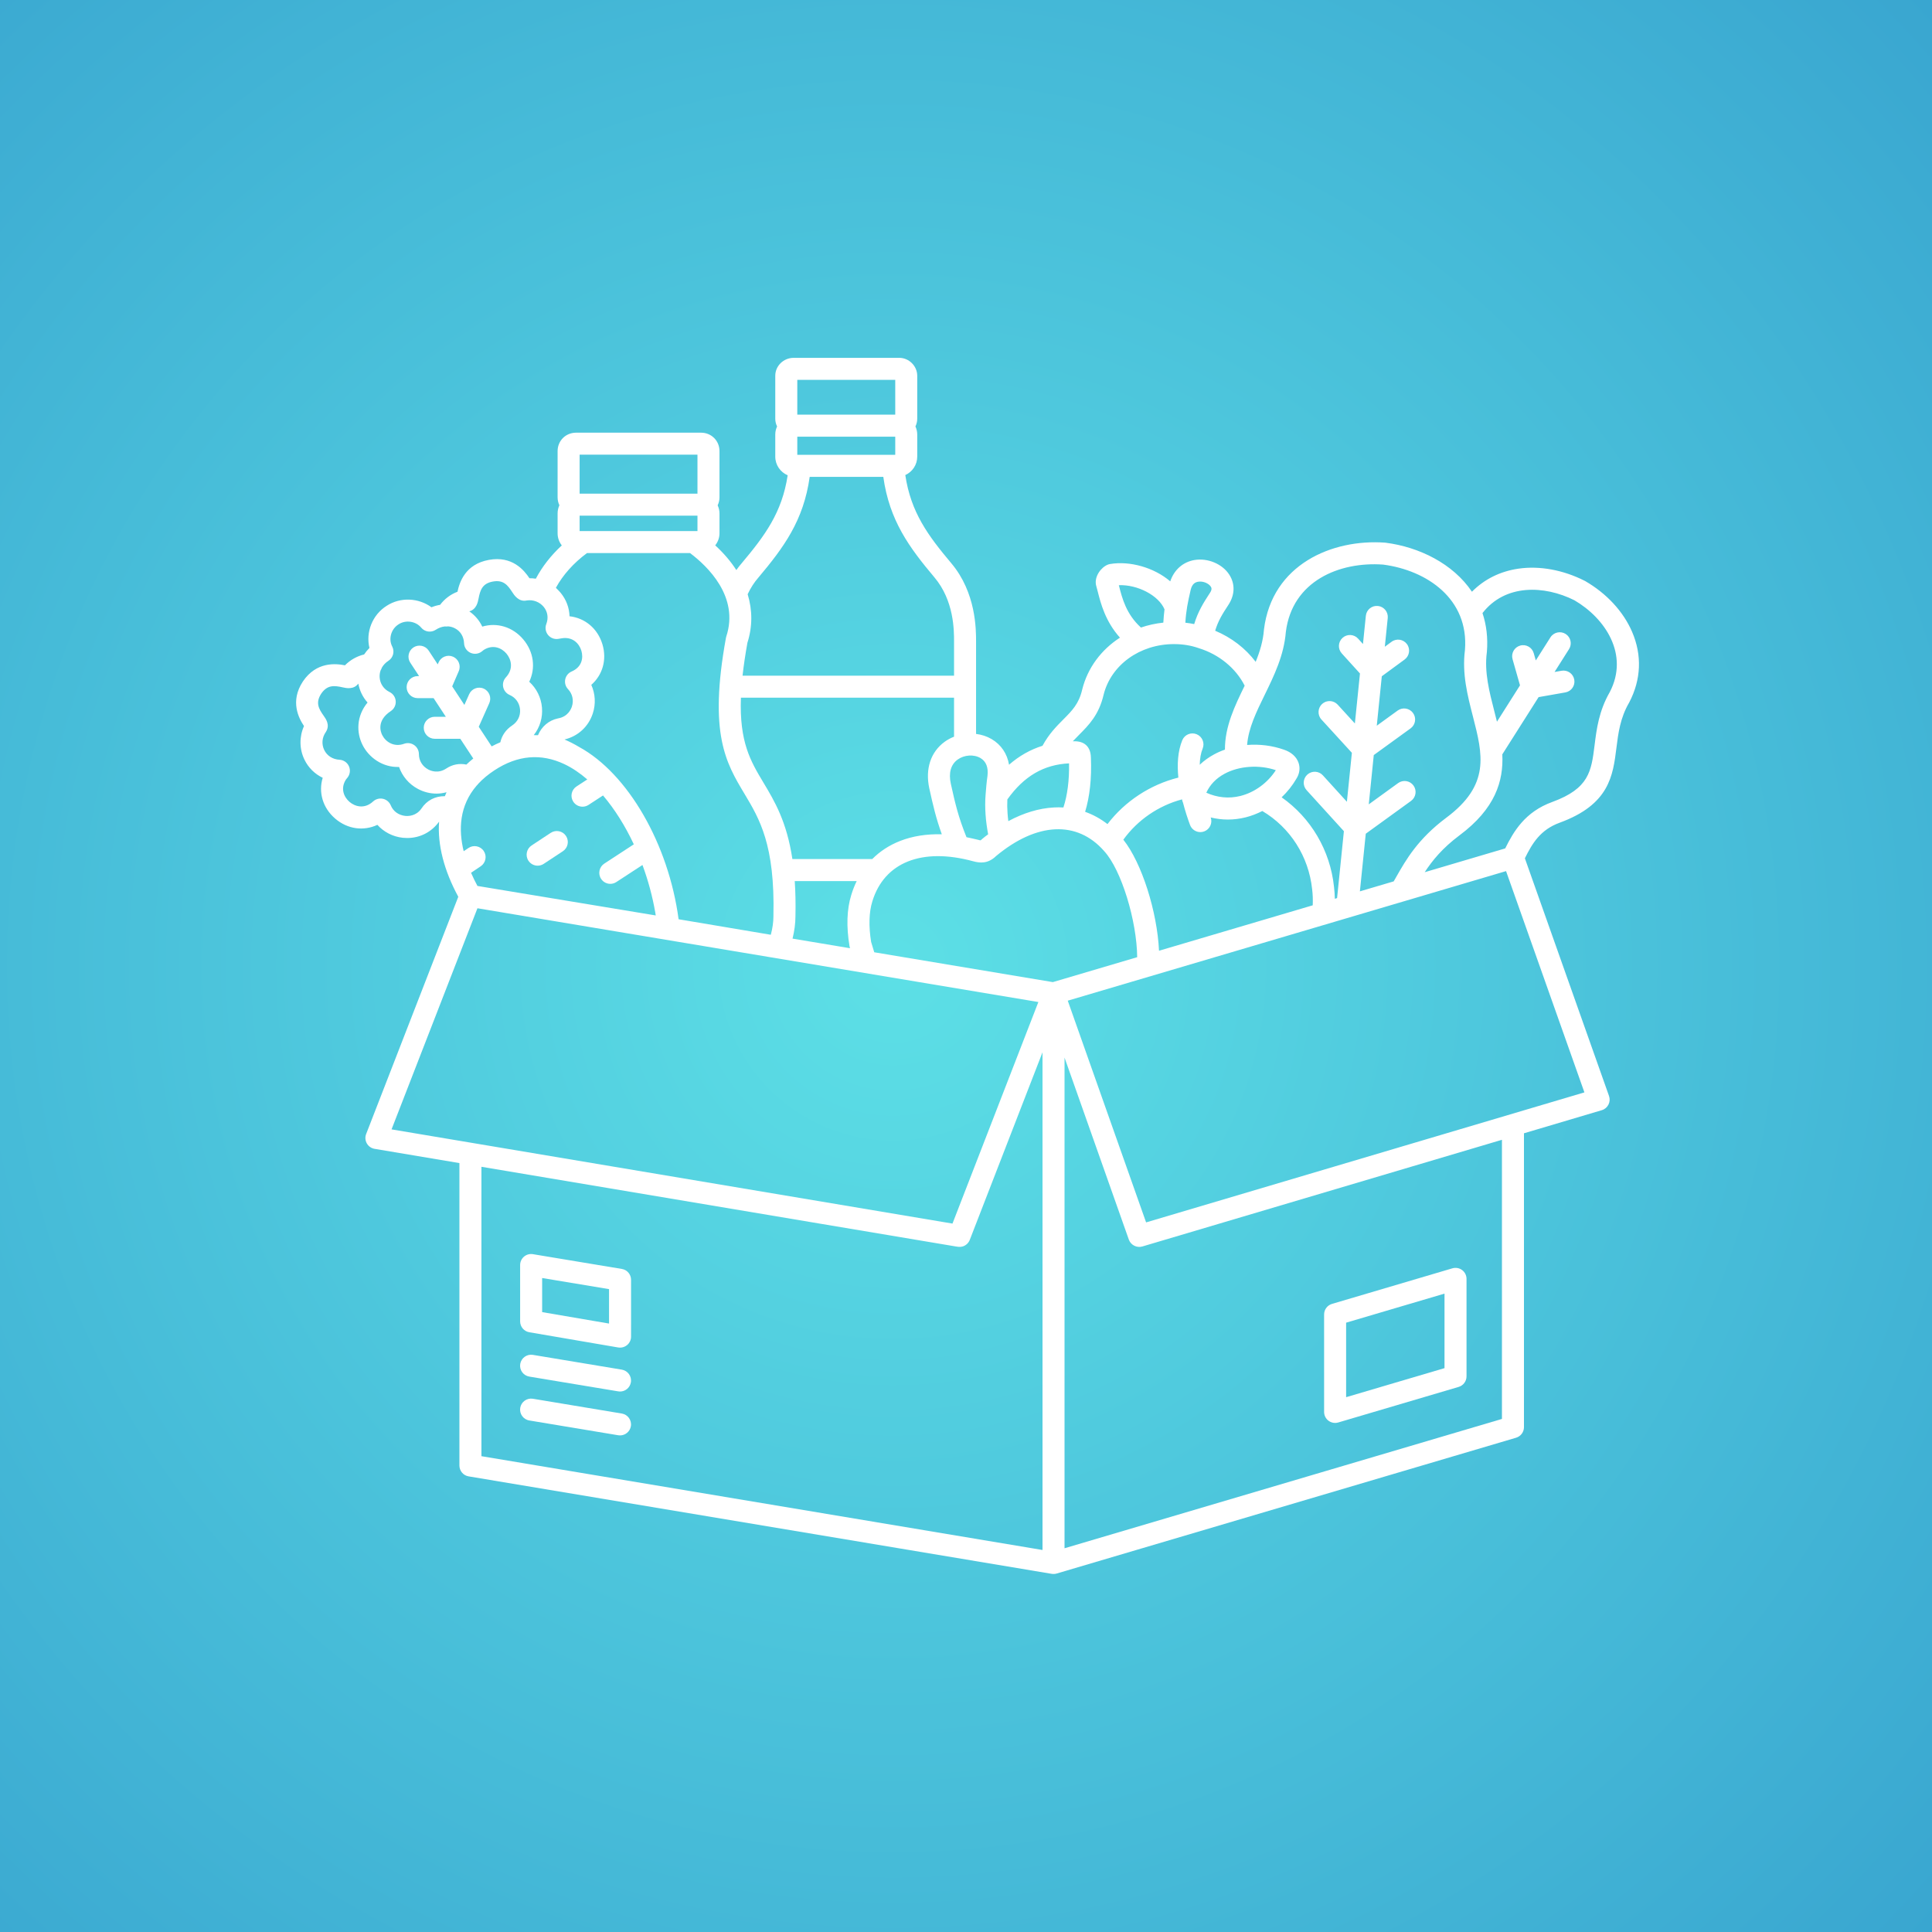 <svg version="1.0" preserveAspectRatio="xMidYMid meet" height="500" viewBox="0 0 375 375" zoomAndPan="magnify" width="500" xmlns:xlink="http://www.w3.org/1999/xlink" xmlns="http://www.w3.org/2000/svg"><defs><radialGradient fy="503.801" fx="507.828" cy="503.801" id="e173b0e814" cx="507.828" r="715.335" gradientUnits="userSpaceOnUse" gradientTransform="matrix(1, 0, 0, 1, -334.479, -316.301)"><stop offset="0" stop-color="rgb(36.427%, 87.685%, 90.155%)" stop-opacity="1"></stop><stop offset="0.004" stop-color="rgb(36.285%, 87.454%, 90.068%)" stop-opacity="1"></stop><stop offset="0.008" stop-color="rgb(36.142%, 87.225%, 89.98%)" stop-opacity="1"></stop><stop offset="0.012" stop-color="rgb(36%, 86.995%, 89.893%)" stop-opacity="1"></stop><stop offset="0.016" stop-color="rgb(35.857%, 86.765%, 89.806%)" stop-opacity="1"></stop><stop offset="0.02" stop-color="rgb(35.715%, 86.536%, 89.717%)" stop-opacity="1"></stop><stop offset="0.023" stop-color="rgb(35.573%, 86.305%, 89.63%)" stop-opacity="1"></stop><stop offset="0.027" stop-color="rgb(35.429%, 86.076%, 89.543%)" stop-opacity="1"></stop><stop offset="0.031" stop-color="rgb(35.287%, 85.846%, 89.455%)" stop-opacity="1"></stop><stop offset="0.035" stop-color="rgb(35.144%, 85.617%, 89.368%)" stop-opacity="1"></stop><stop offset="0.039" stop-color="rgb(35.002%, 85.387%, 89.281%)" stop-opacity="1"></stop><stop offset="0.043" stop-color="rgb(34.859%, 85.158%, 89.192%)" stop-opacity="1"></stop><stop offset="0.047" stop-color="rgb(34.717%, 84.927%, 89.105%)" stop-opacity="1"></stop><stop offset="0.051" stop-color="rgb(34.573%, 84.698%, 89.018%)" stop-opacity="1"></stop><stop offset="0.055" stop-color="rgb(34.431%, 84.468%, 88.93%)" stop-opacity="1"></stop><stop offset="0.059" stop-color="rgb(34.29%, 84.239%, 88.843%)" stop-opacity="1"></stop><stop offset="0.062" stop-color="rgb(34.146%, 84.009%, 88.754%)" stop-opacity="1"></stop><stop offset="0.066" stop-color="rgb(34.004%, 83.78%, 88.667%)" stop-opacity="1"></stop><stop offset="0.07" stop-color="rgb(33.861%, 83.549%, 88.58%)" stop-opacity="1"></stop><stop offset="0.074" stop-color="rgb(33.719%, 83.321%, 88.492%)" stop-opacity="1"></stop><stop offset="0.078" stop-color="rgb(33.575%, 83.09%, 88.405%)" stop-opacity="1"></stop><stop offset="0.082" stop-color="rgb(33.434%, 82.86%, 88.318%)" stop-opacity="1"></stop><stop offset="0.086" stop-color="rgb(33.29%, 82.631%, 88.229%)" stop-opacity="1"></stop><stop offset="0.09" stop-color="rgb(33.148%, 82.401%, 88.142%)" stop-opacity="1"></stop><stop offset="0.094" stop-color="rgb(33.006%, 82.172%, 88.055%)" stop-opacity="1"></stop><stop offset="0.098" stop-color="rgb(32.863%, 81.941%, 87.967%)" stop-opacity="1"></stop><stop offset="0.102" stop-color="rgb(32.721%, 81.712%, 87.88%)" stop-opacity="1"></stop><stop offset="0.105" stop-color="rgb(32.578%, 81.482%, 87.793%)" stop-opacity="1"></stop><stop offset="0.109" stop-color="rgb(32.436%, 81.253%, 87.704%)" stop-opacity="1"></stop><stop offset="0.113" stop-color="rgb(32.292%, 81.023%, 87.617%)" stop-opacity="1"></stop><stop offset="0.117" stop-color="rgb(32.15%, 80.794%, 87.531%)" stop-opacity="1"></stop><stop offset="0.121" stop-color="rgb(32.008%, 80.563%, 87.442%)" stop-opacity="1"></stop><stop offset="0.125" stop-color="rgb(31.865%, 80.334%, 87.355%)" stop-opacity="1"></stop><stop offset="0.129" stop-color="rgb(31.723%, 80.104%, 87.268%)" stop-opacity="1"></stop><stop offset="0.133" stop-color="rgb(31.58%, 79.875%, 87.18%)" stop-opacity="1"></stop><stop offset="0.137" stop-color="rgb(31.438%, 79.645%, 87.093%)" stop-opacity="1"></stop><stop offset="0.141" stop-color="rgb(31.294%, 79.416%, 87.006%)" stop-opacity="1"></stop><stop offset="0.145" stop-color="rgb(31.152%, 79.185%, 86.917%)" stop-opacity="1"></stop><stop offset="0.148" stop-color="rgb(31.009%, 78.957%, 86.83%)" stop-opacity="1"></stop><stop offset="0.152" stop-color="rgb(30.867%, 78.726%, 86.743%)" stop-opacity="1"></stop><stop offset="0.156" stop-color="rgb(30.725%, 78.496%, 86.655%)" stop-opacity="1"></stop><stop offset="0.16" stop-color="rgb(30.582%, 78.267%, 86.568%)" stop-opacity="1"></stop><stop offset="0.164" stop-color="rgb(30.44%, 78.036%, 86.481%)" stop-opacity="1"></stop><stop offset="0.168" stop-color="rgb(30.296%, 77.808%, 86.392%)" stop-opacity="1"></stop><stop offset="0.172" stop-color="rgb(30.154%, 77.577%, 86.305%)" stop-opacity="1"></stop><stop offset="0.176" stop-color="rgb(30.011%, 77.348%, 86.217%)" stop-opacity="1"></stop><stop offset="0.18" stop-color="rgb(29.869%, 77.118%, 86.13%)" stop-opacity="1"></stop><stop offset="0.184" stop-color="rgb(29.726%, 76.889%, 86.043%)" stop-opacity="1"></stop><stop offset="0.188" stop-color="rgb(29.584%, 76.659%, 85.954%)" stop-opacity="1"></stop><stop offset="0.191" stop-color="rgb(29.442%, 76.43%, 85.867%)" stop-opacity="1"></stop><stop offset="0.195" stop-color="rgb(29.298%, 76.199%, 85.78%)" stop-opacity="1"></stop><stop offset="0.199" stop-color="rgb(29.156%, 75.97%, 85.692%)" stop-opacity="1"></stop><stop offset="0.203" stop-color="rgb(29.013%, 75.74%, 85.605%)" stop-opacity="1"></stop><stop offset="0.207" stop-color="rgb(28.871%, 75.511%, 85.518%)" stop-opacity="1"></stop><stop offset="0.211" stop-color="rgb(28.728%, 75.281%, 85.429%)" stop-opacity="1"></stop><stop offset="0.215" stop-color="rgb(28.586%, 75.052%, 85.342%)" stop-opacity="1"></stop><stop offset="0.219" stop-color="rgb(28.444%, 74.821%, 85.255%)" stop-opacity="1"></stop><stop offset="0.223" stop-color="rgb(28.3%, 74.591%, 85.167%)" stop-opacity="1"></stop><stop offset="0.227" stop-color="rgb(28.159%, 74.362%, 85.08%)" stop-opacity="1"></stop><stop offset="0.23" stop-color="rgb(28.015%, 74.132%, 84.993%)" stop-opacity="1"></stop><stop offset="0.234" stop-color="rgb(27.873%, 73.903%, 84.904%)" stop-opacity="1"></stop><stop offset="0.238" stop-color="rgb(27.73%, 73.672%, 84.818%)" stop-opacity="1"></stop><stop offset="0.242" stop-color="rgb(27.588%, 73.444%, 84.731%)" stop-opacity="1"></stop><stop offset="0.246" stop-color="rgb(27.444%, 73.213%, 84.642%)" stop-opacity="1"></stop><stop offset="0.25" stop-color="rgb(27.303%, 72.984%, 84.555%)" stop-opacity="1"></stop><stop offset="0.254" stop-color="rgb(27.161%, 72.754%, 84.468%)" stop-opacity="1"></stop><stop offset="0.258" stop-color="rgb(27.017%, 72.525%, 84.38%)" stop-opacity="1"></stop><stop offset="0.262" stop-color="rgb(26.875%, 72.295%, 84.293%)" stop-opacity="1"></stop><stop offset="0.266" stop-color="rgb(26.732%, 72.066%, 84.206%)" stop-opacity="1"></stop><stop offset="0.27" stop-color="rgb(26.59%, 71.835%, 84.117%)" stop-opacity="1"></stop><stop offset="0.273" stop-color="rgb(26.447%, 71.606%, 84.03%)" stop-opacity="1"></stop><stop offset="0.277" stop-color="rgb(26.305%, 71.376%, 83.943%)" stop-opacity="1"></stop><stop offset="0.281" stop-color="rgb(26.161%, 71.147%, 83.855%)" stop-opacity="1"></stop><stop offset="0.285" stop-color="rgb(26.019%, 70.917%, 83.768%)" stop-opacity="1"></stop><stop offset="0.289" stop-color="rgb(25.877%, 70.688%, 83.681%)" stop-opacity="1"></stop><stop offset="0.293" stop-color="rgb(25.734%, 70.457%, 83.592%)" stop-opacity="1"></stop><stop offset="0.297" stop-color="rgb(25.592%, 70.227%, 83.505%)" stop-opacity="1"></stop><stop offset="0.301" stop-color="rgb(25.449%, 69.998%, 83.417%)" stop-opacity="1"></stop><stop offset="0.305" stop-color="rgb(25.307%, 69.768%, 83.33%)" stop-opacity="1"></stop><stop offset="0.309" stop-color="rgb(25.163%, 69.539%, 83.243%)" stop-opacity="1"></stop><stop offset="0.312" stop-color="rgb(25.021%, 69.308%, 83.154%)" stop-opacity="1"></stop><stop offset="0.316" stop-color="rgb(24.879%, 69.08%, 83.067%)" stop-opacity="1"></stop><stop offset="0.32" stop-color="rgb(24.736%, 68.849%, 82.98%)" stop-opacity="1"></stop><stop offset="0.324" stop-color="rgb(24.594%, 68.62%, 82.892%)" stop-opacity="1"></stop><stop offset="0.328" stop-color="rgb(24.451%, 68.39%, 82.805%)" stop-opacity="1"></stop><stop offset="0.332" stop-color="rgb(24.309%, 68.161%, 82.718%)" stop-opacity="1"></stop><stop offset="0.336" stop-color="rgb(24.165%, 67.931%, 82.629%)" stop-opacity="1"></stop><stop offset="0.34" stop-color="rgb(24.023%, 67.702%, 82.542%)" stop-opacity="1"></stop><stop offset="0.344" stop-color="rgb(23.88%, 67.471%, 82.455%)" stop-opacity="1"></stop><stop offset="0.348" stop-color="rgb(23.738%, 67.242%, 82.367%)" stop-opacity="1"></stop><stop offset="0.352" stop-color="rgb(23.596%, 67.012%, 82.28%)" stop-opacity="1"></stop><stop offset="0.355" stop-color="rgb(23.453%, 66.783%, 82.193%)" stop-opacity="1"></stop><stop offset="0.359" stop-color="rgb(23.311%, 66.553%, 82.104%)" stop-opacity="1"></stop><stop offset="0.363" stop-color="rgb(23.167%, 66.322%, 82.018%)" stop-opacity="1"></stop><stop offset="0.367" stop-color="rgb(23.026%, 66.093%, 81.931%)" stop-opacity="1"></stop><stop offset="0.371" stop-color="rgb(22.882%, 65.863%, 81.842%)" stop-opacity="1"></stop><stop offset="0.375" stop-color="rgb(22.74%, 65.634%, 81.755%)" stop-opacity="1"></stop><stop offset="0.379" stop-color="rgb(22.597%, 65.404%, 81.668%)" stop-opacity="1"></stop><stop offset="0.383" stop-color="rgb(22.455%, 65.175%, 81.58%)" stop-opacity="1"></stop><stop offset="0.387" stop-color="rgb(22.313%, 64.944%, 81.493%)" stop-opacity="1"></stop><stop offset="0.391" stop-color="rgb(22.169%, 64.716%, 81.406%)" stop-opacity="1"></stop><stop offset="0.395" stop-color="rgb(22.028%, 64.485%, 81.317%)" stop-opacity="1"></stop><stop offset="0.398" stop-color="rgb(21.884%, 64.256%, 81.23%)" stop-opacity="1"></stop><stop offset="0.402" stop-color="rgb(21.742%, 64.026%, 81.143%)" stop-opacity="1"></stop><stop offset="0.406" stop-color="rgb(21.599%, 63.797%, 81.055%)" stop-opacity="1"></stop><stop offset="0.41" stop-color="rgb(21.457%, 63.567%, 80.968%)" stop-opacity="1"></stop><stop offset="0.414" stop-color="rgb(21.315%, 63.338%, 80.881%)" stop-opacity="1"></stop><stop offset="0.418" stop-color="rgb(21.172%, 63.107%, 80.792%)" stop-opacity="1"></stop><stop offset="0.422" stop-color="rgb(21.03%, 62.878%, 80.705%)" stop-opacity="1"></stop><stop offset="0.426" stop-color="rgb(20.886%, 62.648%, 80.617%)" stop-opacity="1"></stop><stop offset="0.43" stop-color="rgb(20.744%, 62.419%, 80.53%)" stop-opacity="1"></stop><stop offset="0.434" stop-color="rgb(20.601%, 62.189%, 80.443%)" stop-opacity="1"></stop><stop offset="0.438" stop-color="rgb(20.459%, 61.958%, 80.354%)" stop-opacity="1"></stop><stop offset="0.441" stop-color="rgb(20.316%, 61.729%, 80.267%)" stop-opacity="1"></stop><stop offset="0.445" stop-color="rgb(20.174%, 61.499%, 80.18%)" stop-opacity="1"></stop><stop offset="0.449" stop-color="rgb(20.032%, 61.27%, 80.092%)" stop-opacity="1"></stop><stop offset="0.453" stop-color="rgb(19.888%, 61.04%, 80.005%)" stop-opacity="1"></stop><stop offset="0.457" stop-color="rgb(19.746%, 60.811%, 79.918%)" stop-opacity="1"></stop><stop offset="0.461" stop-color="rgb(19.603%, 60.58%, 79.829%)" stop-opacity="1"></stop><stop offset="0.465" stop-color="rgb(19.461%, 60.352%, 79.742%)" stop-opacity="1"></stop><stop offset="0.469" stop-color="rgb(19.318%, 60.121%, 79.655%)" stop-opacity="1"></stop><stop offset="0.473" stop-color="rgb(19.176%, 59.892%, 79.567%)" stop-opacity="1"></stop><stop offset="0.477" stop-color="rgb(19.032%, 59.662%, 79.48%)" stop-opacity="1"></stop><stop offset="0.48" stop-color="rgb(18.89%, 59.433%, 79.393%)" stop-opacity="1"></stop><stop offset="0.484" stop-color="rgb(18.748%, 59.203%, 79.305%)" stop-opacity="1"></stop><stop offset="0.488" stop-color="rgb(18.605%, 58.974%, 79.218%)" stop-opacity="1"></stop><stop offset="0.492" stop-color="rgb(18.463%, 58.743%, 79.131%)" stop-opacity="1"></stop><stop offset="0.496" stop-color="rgb(18.32%, 58.514%, 79.042%)" stop-opacity="1"></stop><stop offset="0.5" stop-color="rgb(18.178%, 58.284%, 78.955%)" stop-opacity="1"></stop><stop offset="0.504" stop-color="rgb(18.034%, 58.054%, 78.868%)" stop-opacity="1"></stop><stop offset="0.508" stop-color="rgb(17.892%, 57.825%, 78.78%)" stop-opacity="1"></stop><stop offset="0.512" stop-color="rgb(17.751%, 57.594%, 78.693%)" stop-opacity="1"></stop><stop offset="0.516" stop-color="rgb(17.607%, 57.365%, 78.606%)" stop-opacity="1"></stop><stop offset="0.52" stop-color="rgb(17.465%, 57.135%, 78.517%)" stop-opacity="1"></stop><stop offset="0.523" stop-color="rgb(17.322%, 56.906%, 78.43%)" stop-opacity="1"></stop><stop offset="0.527" stop-color="rgb(17.18%, 56.676%, 78.343%)" stop-opacity="1"></stop><stop offset="0.531" stop-color="rgb(17.036%, 56.447%, 78.255%)" stop-opacity="1"></stop><stop offset="0.535" stop-color="rgb(16.895%, 56.216%, 78.168%)" stop-opacity="1"></stop><stop offset="0.539" stop-color="rgb(16.751%, 55.988%, 78.081%)" stop-opacity="1"></stop><stop offset="0.543" stop-color="rgb(16.609%, 55.757%, 77.992%)" stop-opacity="1"></stop><stop offset="0.547" stop-color="rgb(16.467%, 55.528%, 77.905%)" stop-opacity="1"></stop><stop offset="0.551" stop-color="rgb(16.324%, 55.298%, 77.817%)" stop-opacity="1"></stop><stop offset="0.555" stop-color="rgb(16.182%, 55.069%, 77.73%)" stop-opacity="1"></stop><stop offset="0.559" stop-color="rgb(16.039%, 54.839%, 77.643%)" stop-opacity="1"></stop><stop offset="0.562" stop-color="rgb(15.897%, 54.61%, 77.554%)" stop-opacity="1"></stop><stop offset="0.566" stop-color="rgb(15.753%, 54.379%, 77.467%)" stop-opacity="1"></stop><stop offset="0.57" stop-color="rgb(15.611%, 54.149%, 77.38%)" stop-opacity="1"></stop><stop offset="0.574" stop-color="rgb(15.468%, 53.92%, 77.292%)" stop-opacity="1"></stop><stop offset="0.578" stop-color="rgb(15.326%, 53.69%, 77.205%)" stop-opacity="1"></stop><stop offset="0.582" stop-color="rgb(15.184%, 53.461%, 77.118%)" stop-opacity="1"></stop><stop offset="0.586" stop-color="rgb(15.041%, 53.23%, 77.029%)" stop-opacity="1"></stop><stop offset="0.59" stop-color="rgb(14.899%, 53.001%, 76.942%)" stop-opacity="1"></stop><stop offset="0.594" stop-color="rgb(14.755%, 52.771%, 76.855%)" stop-opacity="1"></stop><stop offset="0.598" stop-color="rgb(14.613%, 52.542%, 76.767%)" stop-opacity="1"></stop><stop offset="0.602" stop-color="rgb(14.47%, 52.312%, 76.68%)" stop-opacity="1"></stop><stop offset="0.605" stop-color="rgb(14.328%, 52.083%, 76.593%)" stop-opacity="1"></stop><stop offset="0.609" stop-color="rgb(14.186%, 51.852%, 76.505%)" stop-opacity="1"></stop><stop offset="0.613" stop-color="rgb(14.043%, 51.624%, 76.418%)" stop-opacity="1"></stop><stop offset="0.617" stop-color="rgb(13.901%, 51.393%, 76.331%)" stop-opacity="1"></stop><stop offset="0.621" stop-color="rgb(13.757%, 51.164%, 76.242%)" stop-opacity="1"></stop><stop offset="0.625" stop-color="rgb(13.615%, 50.934%, 76.155%)" stop-opacity="1"></stop><stop offset="0.629" stop-color="rgb(13.472%, 50.705%, 76.068%)" stop-opacity="1"></stop><stop offset="0.633" stop-color="rgb(13.33%, 50.475%, 75.98%)" stop-opacity="1"></stop><stop offset="0.637" stop-color="rgb(13.187%, 50.246%, 75.893%)" stop-opacity="1"></stop><stop offset="0.641" stop-color="rgb(13.045%, 50.015%, 75.806%)" stop-opacity="1"></stop><stop offset="0.645" stop-color="rgb(12.903%, 49.785%, 75.717%)" stop-opacity="1"></stop><stop offset="0.648" stop-color="rgb(12.759%, 49.556%, 75.63%)" stop-opacity="1"></stop><stop offset="0.652" stop-color="rgb(12.617%, 49.326%, 75.543%)" stop-opacity="1"></stop><stop offset="0.656" stop-color="rgb(12.474%, 49.097%, 75.455%)" stop-opacity="1"></stop><stop offset="0.66" stop-color="rgb(12.332%, 48.866%, 75.368%)" stop-opacity="1"></stop><stop offset="0.664" stop-color="rgb(12.189%, 48.637%, 75.279%)" stop-opacity="1"></stop><stop offset="0.668" stop-color="rgb(12.047%, 48.407%, 75.192%)" stop-opacity="1"></stop><stop offset="0.672" stop-color="rgb(11.903%, 48.178%, 75.105%)" stop-opacity="1"></stop><stop offset="0.676" stop-color="rgb(11.761%, 47.948%, 75.017%)" stop-opacity="1"></stop><stop offset="0.68" stop-color="rgb(11.62%, 47.719%, 74.93%)" stop-opacity="1"></stop><stop offset="0.684" stop-color="rgb(11.476%, 47.488%, 74.843%)" stop-opacity="1"></stop><stop offset="0.688" stop-color="rgb(11.334%, 47.26%, 74.754%)" stop-opacity="1"></stop><stop offset="0.691" stop-color="rgb(11.191%, 47.029%, 74.667%)" stop-opacity="1"></stop><stop offset="0.695" stop-color="rgb(11.049%, 46.8%, 74.58%)" stop-opacity="1"></stop><stop offset="0.699" stop-color="rgb(10.905%, 46.57%, 74.492%)" stop-opacity="1"></stop><stop offset="0.703" stop-color="rgb(10.764%, 46.341%, 74.405%)" stop-opacity="1"></stop><stop offset="0.707" stop-color="rgb(10.622%, 46.111%, 74.318%)" stop-opacity="1"></stop><stop offset="0.711" stop-color="rgb(10.478%, 45.88%, 74.229%)" stop-opacity="1"></stop><stop offset="0.715" stop-color="rgb(10.336%, 45.651%, 74.142%)" stop-opacity="1"></stop><stop offset="0.719" stop-color="rgb(10.193%, 45.421%, 74.055%)" stop-opacity="1"></stop><stop offset="0.723" stop-color="rgb(10.051%, 45.192%, 73.967%)" stop-opacity="1"></stop><stop offset="0.727" stop-color="rgb(9.908%, 44.962%, 73.88%)" stop-opacity="1"></stop><stop offset="0.73" stop-color="rgb(9.766%, 44.733%, 73.793%)" stop-opacity="1"></stop><stop offset="0.734" stop-color="rgb(9.622%, 44.502%, 73.705%)" stop-opacity="1"></stop><stop offset="0.738" stop-color="rgb(9.48%, 44.273%, 73.618%)" stop-opacity="1"></stop><stop offset="0.742" stop-color="rgb(9.338%, 44.043%, 73.531%)" stop-opacity="1"></stop><stop offset="0.746" stop-color="rgb(9.195%, 43.814%, 73.442%)" stop-opacity="1"></stop><stop offset="0.75" stop-color="rgb(9.053%, 43.584%, 73.355%)" stop-opacity="1"></stop><stop offset="0.754" stop-color="rgb(8.91%, 43.355%, 73.268%)" stop-opacity="1"></stop><stop offset="0.758" stop-color="rgb(8.768%, 43.124%, 73.18%)" stop-opacity="1"></stop><stop offset="0.762" stop-color="rgb(8.624%, 42.896%, 73.093%)" stop-opacity="1"></stop><stop offset="0.766" stop-color="rgb(8.482%, 42.665%, 73.006%)" stop-opacity="1"></stop><stop offset="0.77" stop-color="rgb(8.339%, 42.436%, 72.917%)" stop-opacity="1"></stop><stop offset="0.773" stop-color="rgb(8.197%, 42.206%, 72.83%)" stop-opacity="1"></stop><stop offset="0.777" stop-color="rgb(8.055%, 41.977%, 72.743%)" stop-opacity="1"></stop><stop offset="0.781" stop-color="rgb(7.912%, 41.747%, 72.655%)" stop-opacity="1"></stop><stop offset="0.785" stop-color="rgb(7.77%, 41.516%, 72.568%)" stop-opacity="1"></stop><stop offset="0.789" stop-color="rgb(7.626%, 41.287%, 72.479%)" stop-opacity="1"></stop><stop offset="0.793" stop-color="rgb(7.484%, 41.057%, 72.392%)" stop-opacity="1"></stop><stop offset="0.797" stop-color="rgb(7.341%, 40.828%, 72.305%)" stop-opacity="1"></stop><stop offset="0.801" stop-color="rgb(7.199%, 40.598%, 72.217%)" stop-opacity="1"></stop><stop offset="0.805" stop-color="rgb(7.057%, 40.369%, 72.13%)" stop-opacity="1"></stop><stop offset="0.809" stop-color="rgb(6.914%, 40.138%, 72.043%)" stop-opacity="1"></stop><stop offset="0.812" stop-color="rgb(6.772%, 39.909%, 71.954%)" stop-opacity="1"></stop><stop offset="0.816" stop-color="rgb(6.628%, 39.679%, 71.867%)" stop-opacity="1"></stop><stop offset="0.82" stop-color="rgb(6.487%, 39.45%, 71.78%)" stop-opacity="1"></stop><stop offset="0.824" stop-color="rgb(6.343%, 39.22%, 71.692%)" stop-opacity="1"></stop><stop offset="0.828" stop-color="rgb(6.201%, 38.991%, 71.605%)" stop-opacity="1"></stop><stop offset="0.832" stop-color="rgb(6.058%, 38.76%, 71.518%)" stop-opacity="1"></stop><stop offset="0.836" stop-color="rgb(5.916%, 38.531%, 71.429%)" stop-opacity="1"></stop><stop offset="0.84" stop-color="rgb(5.774%, 38.301%, 71.342%)" stop-opacity="1"></stop><stop offset="0.844" stop-color="rgb(5.63%, 38.072%, 71.255%)" stop-opacity="1"></stop><stop offset="0.848" stop-color="rgb(5.489%, 37.842%, 71.167%)" stop-opacity="1"></stop><stop offset="0.852" stop-color="rgb(5.345%, 37.611%, 71.08%)" stop-opacity="1"></stop><stop offset="0.855" stop-color="rgb(5.203%, 37.383%, 70.993%)" stop-opacity="1"></stop><stop offset="0.859" stop-color="rgb(5.06%, 37.152%, 70.905%)" stop-opacity="1"></stop><stop offset="0.863" stop-color="rgb(4.918%, 36.923%, 70.818%)" stop-opacity="1"></stop><stop offset="0.867" stop-color="rgb(4.774%, 36.693%, 70.731%)" stop-opacity="1"></stop><stop offset="0.871" stop-color="rgb(4.633%, 36.464%, 70.642%)" stop-opacity="1"></stop><stop offset="0.875" stop-color="rgb(4.491%, 36.234%, 70.555%)" stop-opacity="1"></stop><stop offset="0.879" stop-color="rgb(4.347%, 36.005%, 70.468%)" stop-opacity="1"></stop><stop offset="0.883" stop-color="rgb(4.205%, 35.774%, 70.38%)" stop-opacity="1"></stop><stop offset="0.887" stop-color="rgb(4.062%, 35.545%, 70.293%)" stop-opacity="1"></stop><stop offset="0.891" stop-color="rgb(3.92%, 35.315%, 70.206%)" stop-opacity="1"></stop><stop offset="0.895" stop-color="rgb(3.777%, 35.086%, 70.117%)" stop-opacity="1"></stop><stop offset="0.898" stop-color="rgb(3.635%, 34.856%, 70.03%)" stop-opacity="1"></stop><stop offset="0.902" stop-color="rgb(3.493%, 34.627%, 69.943%)" stop-opacity="1"></stop><stop offset="0.906" stop-color="rgb(3.349%, 34.396%, 69.855%)" stop-opacity="1"></stop><stop offset="0.91" stop-color="rgb(3.207%, 34.167%, 69.768%)" stop-opacity="1"></stop><stop offset="0.914" stop-color="rgb(3.064%, 33.937%, 69.679%)" stop-opacity="1"></stop><stop offset="0.918" stop-color="rgb(2.922%, 33.708%, 69.592%)" stop-opacity="1"></stop><stop offset="0.922" stop-color="rgb(2.779%, 33.478%, 69.505%)" stop-opacity="1"></stop><stop offset="0.926" stop-color="rgb(2.637%, 33.247%, 69.417%)" stop-opacity="1"></stop><stop offset="0.93" stop-color="rgb(2.493%, 33.018%, 69.33%)" stop-opacity="1"></stop><stop offset="0.934" stop-color="rgb(2.351%, 32.788%, 69.243%)" stop-opacity="1"></stop><stop offset="0.938" stop-color="rgb(2.209%, 32.559%, 69.154%)" stop-opacity="1"></stop><stop offset="0.941" stop-color="rgb(2.066%, 32.329%, 69.067%)" stop-opacity="1"></stop><stop offset="0.945" stop-color="rgb(1.924%, 32.1%, 68.98%)" stop-opacity="1"></stop><stop offset="0.949" stop-color="rgb(1.781%, 31.87%, 68.892%)" stop-opacity="1"></stop><stop offset="0.953" stop-color="rgb(1.639%, 31.641%, 68.805%)" stop-opacity="1"></stop><stop offset="0.957" stop-color="rgb(1.495%, 31.41%, 68.718%)" stop-opacity="1"></stop><stop offset="0.961" stop-color="rgb(1.353%, 31.181%, 68.629%)" stop-opacity="1"></stop><stop offset="0.965" stop-color="rgb(1.21%, 30.951%, 68.542%)" stop-opacity="1"></stop><stop offset="0.969" stop-color="rgb(1.068%, 30.722%, 68.456%)" stop-opacity="1"></stop><stop offset="0.973" stop-color="rgb(0.926%, 30.492%, 68.367%)" stop-opacity="1"></stop><stop offset="0.977" stop-color="rgb(0.783%, 30.263%, 68.28%)" stop-opacity="1"></stop><stop offset="0.98" stop-color="rgb(0.641%, 30.032%, 68.193%)" stop-opacity="1"></stop><stop offset="0.984" stop-color="rgb(0.497%, 29.803%, 68.105%)" stop-opacity="1"></stop><stop offset="0.988" stop-color="rgb(0.356%, 29.573%, 68.018%)" stop-opacity="1"></stop><stop offset="0.992" stop-color="rgb(0.212%, 29.343%, 67.931%)" stop-opacity="1"></stop><stop offset="0.996" stop-color="rgb(0.07%, 29.114%, 67.842%)" stop-opacity="1"></stop><stop offset="1" stop-color="rgb(0%, 28.999%, 67.799%)" stop-opacity="1"></stop></radialGradient><clipPath id="85b03eb378"><path clip-rule="nonzero" d="M 57 69.359 L 318.75 69.359 L 318.75 305.609 L 57 305.609 Z M 57 69.359"></path></clipPath></defs><rect fill-opacity="1" height="450" y="-37.5" fill="#ffffff" width="450" x="-37.5"></rect><rect fill-opacity="1" height="450" y="-37.5" fill="#ffffff" width="450" x="-37.5"></rect><rect height="450" y="-37.5" width="450" fill="url(#e173b0e814)" x="-37.5"></rect><path fill-rule="nonzero" fill-opacity="1" d="M 120.352 261.574 C 120.234 261.574 120.113 261.562 119.992 261.543 L 102.73 258.586 C 101.707 258.41 100.957 257.52 100.957 256.48 L 100.957 245.539 C 100.957 244.914 101.234 244.316 101.711 243.91 C 102.191 243.504 102.824 243.328 103.441 243.434 L 120.703 246.301 C 121.734 246.473 122.488 247.363 122.488 248.41 L 122.488 259.438 C 122.488 260.066 122.211 260.664 121.73 261.07 C 121.34 261.398 120.852 261.574 120.352 261.574 Z M 105.23 254.68 L 118.215 256.902 L 118.215 250.219 L 105.23 248.062 Z M 105.23 254.68" fill="#ffffff"></path><path fill-rule="nonzero" fill-opacity="1" d="M 104.355 168.027 C 104.762 168.027 105.168 167.914 105.531 167.676 L 109.254 165.223 C 110.238 164.574 110.512 163.246 109.863 162.262 C 109.215 161.277 107.891 161.004 106.902 161.652 L 103.18 164.105 C 102.195 164.754 101.922 166.082 102.57 167.066 C 102.98 167.688 103.664 168.027 104.355 168.027 Z M 104.355 168.027" fill="#ffffff"></path><g clip-path="url(#85b03eb378)"><path fill-rule="nonzero" fill-opacity="1" d="M 316.785 122.629 C 315.086 118.695 311.855 115.199 307.68 112.781 C 307.645 112.762 307.609 112.742 307.57 112.727 C 303.402 110.617 298.844 109.785 294.742 110.375 C 291.188 110.891 288.113 112.418 285.703 114.855 C 282.016 109.375 275.418 106.168 268.945 105.34 C 268.906 105.336 268.867 105.332 268.828 105.328 C 258.605 104.582 246.895 109.531 245.336 122.172 C 245.332 122.203 245.332 122.234 245.328 122.266 C 245.156 124.422 244.547 126.449 243.727 128.461 C 241.75 125.844 239.043 123.758 235.863 122.426 C 236.43 120.535 237.23 119.242 238.355 117.523 C 239.691 115.562 239.785 113.387 238.609 111.551 C 237.266 109.457 234.414 108.258 231.824 108.703 C 229.598 109.09 227.891 110.613 227.145 112.84 C 223.988 110.133 219.262 108.832 215.457 109.477 C 215.309 109.504 215.164 109.543 215.023 109.598 C 213.715 110.121 212.445 111.836 212.719 113.461 C 212.734 113.547 212.754 113.633 212.777 113.715 C 212.867 114.016 212.957 114.379 213.066 114.801 C 213.641 117.078 214.535 120.594 217.383 123.77 C 213.773 126.094 211.102 129.617 210.055 133.844 C 210.051 133.855 210.051 133.863 210.047 133.875 C 209.41 136.613 208.082 137.945 206.402 139.633 C 205.07 140.969 203.594 142.457 202.348 144.754 C 199.977 145.5 197.82 146.723 195.855 148.434 C 195.492 146.293 194.324 144.543 192.465 143.453 C 191.551 142.914 190.52 142.586 189.453 142.453 L 189.453 124.496 C 189.453 122.152 189.453 115.016 184.637 109.312 C 180.152 103.973 176.801 99.473 175.719 92.211 C 177.082 91.594 178.035 90.223 178.035 88.629 L 178.035 84.324 C 178.035 83.777 177.906 83.25 177.684 82.77 C 177.906 82.316 178.035 81.809 178.035 81.277 L 178.035 72.938 C 178.035 71.051 176.441 69.457 174.551 69.457 L 154.055 69.457 C 152.086 69.457 150.48 71.02 150.48 72.938 L 150.48 81.277 C 150.48 81.812 150.609 82.32 150.832 82.773 C 150.609 83.25 150.48 83.777 150.48 84.324 L 150.48 88.629 C 150.48 90.254 151.473 91.652 152.887 92.25 C 151.797 99.484 148.457 103.973 143.984 109.297 C 143.609 109.723 143.258 110.176 142.922 110.648 C 141.844 108.973 140.473 107.363 138.824 105.855 C 139.34 105.203 139.652 104.387 139.652 103.516 L 139.652 99.66 C 139.652 99.102 139.523 98.57 139.297 98.086 C 139.523 97.613 139.652 97.086 139.652 96.52 L 139.652 87.555 C 139.652 85.551 138.082 83.984 136.078 83.984 L 111.805 83.984 C 109.801 83.984 108.23 85.551 108.23 87.555 L 108.23 96.52 C 108.23 97.082 108.355 97.605 108.578 98.07 C 108.355 98.555 108.23 99.094 108.23 99.66 L 108.23 103.516 C 108.23 104.398 108.535 105.215 109.043 105.863 C 106.941 107.805 105.223 110.008 104.004 112.324 C 103.598 112.262 103.184 112.23 102.766 112.234 C 101.746 110.707 99.445 107.832 94.875 108.676 C 90.289 109.523 89.188 113.031 88.797 114.859 C 87.469 115.355 86.285 116.25 85.422 117.398 C 84.855 117.492 84.293 117.652 83.746 117.871 C 81.254 116.039 77.734 115.848 75.055 117.586 C 72.262 119.348 70.973 122.699 71.707 125.773 C 71.316 126.16 70.973 126.582 70.676 127.031 C 69.277 127.363 67.98 128.098 66.953 129.137 C 65.18 128.785 61.414 128.387 58.793 132.266 C 58.789 132.273 58.781 132.281 58.777 132.293 C 56.25 136.152 58 139.422 59.008 140.926 C 58.078 142.988 58.09 145.379 59.094 147.445 C 59.859 149.02 61.105 150.234 62.637 150.969 C 61.777 153.785 62.645 156.824 65.07 158.898 C 67.477 160.957 70.586 161.348 73.25 160.102 C 74.496 161.492 76.246 162.406 78.191 162.613 C 78.48 162.641 78.766 162.656 79.047 162.656 C 81.516 162.656 83.77 161.508 85.227 159.48 C 84.895 163.93 86.18 168.949 88.953 174.062 L 71.07 220.109 C 70.836 220.707 70.887 221.379 71.203 221.938 C 71.52 222.496 72.074 222.883 72.707 222.988 L 89.172 225.754 L 89.172 284.453 C 89.172 285.5 89.926 286.391 90.957 286.562 L 204.137 305.48 C 204.453 305.531 204.785 305.512 205.094 305.422 L 294.27 279.062 C 295.176 278.793 295.801 277.957 295.801 277.012 L 295.801 219.969 L 310.902 215.488 C 311.465 215.324 311.934 214.934 312.199 214.41 C 312.465 213.887 312.504 213.281 312.309 212.727 L 295.977 166.594 C 297.41 163.703 298.965 161.055 302.758 159.676 C 312.375 156.152 313.074 150.566 313.746 145.168 C 314.102 142.32 314.473 139.379 316.188 136.418 C 316.203 136.391 316.219 136.363 316.234 136.336 C 318.551 131.902 318.742 127.164 316.785 122.629 Z M 245.469 134.887 C 247.309 131.113 249.215 127.215 249.582 122.648 C 250.824 112.785 259.941 108.98 268.457 109.586 C 276.949 110.695 285.133 116.238 284.348 126.152 C 283.754 130.746 284.84 134.969 285.891 139.055 C 287.801 146.477 289.309 152.336 280.699 158.738 C 275.203 162.848 272.898 166.895 271.047 170.145 C 270.863 170.465 270.688 170.773 270.516 171.074 L 263.953 173.012 L 265.094 161.824 L 273.883 155.457 C 274.836 154.762 275.051 153.426 274.359 152.473 C 273.664 151.516 272.328 151.305 271.375 151.996 L 265.676 156.125 L 266.648 146.559 L 273.793 141.379 C 274.75 140.684 274.961 139.348 274.27 138.395 C 273.574 137.438 272.238 137.227 271.285 137.918 L 267.23 140.859 L 268.207 131.262 L 272.637 128.012 C 273.586 127.312 273.789 125.973 273.09 125.023 C 272.391 124.074 271.055 123.867 270.105 124.566 L 268.793 125.531 L 269.359 119.961 C 269.48 118.785 268.625 117.738 267.453 117.617 C 266.273 117.496 265.23 118.352 265.109 119.527 L 264.551 125.004 L 263.605 123.957 C 262.812 123.082 261.461 123.016 260.586 123.809 C 259.711 124.602 259.645 125.953 260.438 126.828 L 263.969 130.723 L 262.98 140.422 L 259.641 136.77 C 258.844 135.902 257.492 135.84 256.621 136.637 C 255.754 137.434 255.691 138.785 256.488 139.656 L 262.398 146.117 L 261.43 155.621 L 256.77 150.496 C 255.977 149.621 254.625 149.559 253.75 150.352 C 252.879 151.145 252.812 152.496 253.609 153.371 L 260.848 161.332 L 259.527 174.32 L 259.09 174.449 C 259.074 173.648 259.023 172.891 258.93 172.129 C 258.18 165.043 254.449 158.754 248.766 154.758 C 249.879 153.703 250.848 152.492 251.617 151.168 C 252.246 150.188 252.398 149.086 252.051 148.066 C 251.648 146.898 250.648 145.996 249.234 145.52 C 246.953 144.711 244.473 144.41 242.066 144.598 C 242.309 141.355 243.852 138.195 245.469 134.887 Z M 235 158.668 C 236.094 158.934 237.207 159.074 238.324 159.074 C 239.48 159.074 240.641 158.93 241.793 158.641 C 242.902 158.363 243.984 157.945 245.016 157.418 C 250.426 160.625 254.012 166.223 254.684 172.598 C 254.684 172.613 254.684 172.625 254.688 172.641 C 254.809 173.605 254.844 174.578 254.801 175.719 L 224.965 184.539 C 224.609 176.945 221.621 167.48 218.039 162.984 C 220.801 159.156 224.863 156.375 229.434 155.156 C 229.461 155.379 229.523 155.598 229.621 155.801 C 230.047 157.445 230.543 158.934 230.98 160.117 C 231.301 160.977 232.117 161.512 232.984 161.512 C 233.23 161.512 233.48 161.469 233.727 161.379 C 234.82 160.973 235.383 159.766 235 158.668 Z M 234.145 153.867 C 234.852 152.312 236.039 151.078 237.68 150.188 C 240.496 148.66 244.383 148.391 247.637 149.488 C 246.051 151.953 243.52 153.805 240.758 154.496 C 238.543 155.047 236.285 154.828 234.145 153.867 Z M 231.109 114.488 C 231.398 113.25 232.07 113 232.551 112.914 C 233.551 112.742 234.629 113.262 235.008 113.855 C 235.117 114.023 235.34 114.371 234.82 115.125 C 234.809 115.141 234.801 115.152 234.793 115.164 C 233.523 117.105 232.508 118.777 231.793 121.137 C 231.23 121.02 230.66 120.93 230.078 120.867 C 230.227 118.441 230.543 116.961 231.109 114.488 Z M 217.207 113.75 C 217.191 113.695 217.18 113.641 217.164 113.586 C 220.793 113.438 224.895 115.57 226.031 118.273 C 225.93 119.059 225.855 119.891 225.801 120.852 C 224.293 121.008 222.836 121.332 221.457 121.805 C 218.602 119.219 217.801 116.09 217.207 113.75 Z M 209.43 142.648 C 211.328 140.742 213.293 138.773 214.207 134.859 C 215.648 129.062 221.258 125.02 227.859 125.02 C 229.578 125.02 231.141 125.273 232.641 125.793 C 232.664 125.805 232.688 125.812 232.715 125.82 C 236.621 127.023 239.875 129.707 241.59 133.09 C 239.688 136.984 237.742 140.996 237.758 145.5 C 237.023 145.758 236.312 146.066 235.641 146.434 C 234.602 146.996 233.672 147.672 232.867 148.438 C 232.895 147.215 233.082 146.156 233.434 145.301 C 233.879 144.211 233.359 142.961 232.27 142.516 C 231.176 142.066 229.93 142.586 229.48 143.676 C 228.594 145.832 228.465 148.395 228.719 150.93 C 223.262 152.297 218.367 155.5 214.961 159.957 C 213.613 158.914 212.16 158.117 210.621 157.574 C 211.523 154.609 211.902 151.109 211.746 147.133 C 211.727 144.195 209.559 143.879 208.652 143.879 C 208.648 143.879 208.648 143.879 208.648 143.879 C 208.512 143.875 208.375 143.879 208.234 143.879 C 208.625 143.457 209.023 143.055 209.43 142.648 Z M 195.527 155.168 C 198.75 150.652 202.582 148.406 207.504 148.168 C 207.559 151.445 207.184 154.355 206.41 156.719 C 206.406 156.723 206.398 156.727 206.395 156.73 C 205.793 156.695 205.184 156.691 204.562 156.727 C 201.664 156.883 198.672 157.785 195.715 159.383 C 195.641 158.816 195.594 158.301 195.562 157.812 C 195.562 157.801 195.562 157.789 195.559 157.773 C 195.492 156.91 195.484 156.035 195.527 155.168 Z M 185.875 147.434 C 187.156 146.508 189.016 146.383 190.305 147.137 C 191.398 147.781 191.859 148.938 191.672 150.582 C 191.484 151.895 191.391 153.105 191.301 154.277 C 191.203 155.543 191.203 156.82 191.297 158.086 C 191.379 159.391 191.574 160.719 191.797 161.941 C 191.406 162.227 191.023 162.516 190.66 162.828 C 190.57 162.898 190.488 163 190.395 163.062 C 190.305 163.121 190.324 163.109 190.211 163.098 C 190.094 163.082 189.973 163.035 189.859 163.008 C 189.105 162.832 188.352 162.652 187.594 162.5 C 186 158.52 185.43 156.098 184.551 152.105 C 184.098 150.008 184.555 148.391 185.875 147.434 Z M 154.754 73.73 L 173.766 73.73 L 173.766 80.484 L 154.754 80.484 Z M 154.754 84.758 L 173.766 84.758 L 173.766 88.285 L 154.754 88.285 Z M 145.074 124.75 C 146.074 121.625 146.062 118.426 145.121 115.34 C 145.699 114.109 146.398 113.023 147.211 112.098 C 147.223 112.086 147.23 112.074 147.242 112.062 C 152.102 106.277 155.973 101.062 157.16 92.559 L 171.449 92.559 C 172.637 101.062 176.508 106.281 181.371 112.066 C 185.18 116.578 185.18 122.332 185.18 124.496 L 185.18 131.145 L 144.129 131.145 C 144.34 129.227 144.652 127.105 145.074 124.75 Z M 143.809 135.418 L 185.18 135.418 L 185.18 142.992 C 184.539 143.242 183.93 143.566 183.367 143.973 C 180.648 145.945 179.559 149.238 180.375 153.02 C 181.121 156.398 181.68 158.805 182.805 161.934 C 179.852 161.855 177.113 162.285 174.695 163.234 C 172.605 164.055 170.801 165.238 169.301 166.742 L 153.801 166.742 C 152.707 159.465 150.34 155.5 148.168 151.879 C 145.707 147.77 143.496 144.078 143.809 135.418 Z M 164.895 183.668 C 164.91 183.754 164.93 183.844 164.957 183.93 L 164.992 184.051 L 153.832 182.184 C 154.199 180.691 154.391 179.246 154.395 177.871 C 154.453 175.336 154.398 173.066 154.258 171.016 L 166.285 171.016 C 165.871 171.863 165.52 172.762 165.23 173.715 C 164.367 176.488 164.254 179.836 164.895 183.668 Z M 112.504 88.254 L 135.379 88.254 L 135.379 95.816 L 112.504 95.816 Z M 112.504 100.09 L 135.379 100.09 L 135.379 103.082 L 112.504 103.082 Z M 113.93 107.355 L 133.941 107.355 C 137.309 109.887 143.527 115.809 140.969 123.555 C 140.938 123.652 140.914 123.746 140.898 123.844 C 137.523 142.426 140.914 148.086 144.504 154.078 C 147.422 158.949 150.441 163.984 150.121 177.797 C 150.121 177.812 150.121 177.828 150.121 177.844 C 150.121 178.969 149.953 180.172 149.613 181.438 L 131.715 178.426 C 129.762 163.812 121.879 150.156 112.418 144.992 C 111.461 144.422 110.508 143.934 109.57 143.535 C 112.188 142.906 114.223 141.047 115.062 138.477 C 115.672 136.625 115.543 134.648 114.77 132.93 C 116.953 131.023 117.832 128.055 116.93 125.055 C 116 121.973 113.527 119.949 110.547 119.617 C 110.496 117.98 109.914 116.398 108.836 115.086 C 108.637 114.844 108.426 114.617 108.203 114.402 C 108.113 114.293 108.012 114.191 107.898 114.094 C 109.25 111.609 111.336 109.27 113.93 107.355 Z M 93.891 165.176 C 93.23 164.195 91.902 163.938 90.926 164.598 L 90 165.219 C 88.977 161.027 89.148 156.375 92.539 152.461 C 92.66 152.355 92.77 152.23 92.867 152.094 C 93.715 151.184 94.746 150.316 95.984 149.508 C 95.984 149.508 95.984 149.504 95.988 149.504 C 100.461 146.57 105.031 146.176 109.57 148.332 C 111.082 149.051 112.566 150.055 113.992 151.289 L 111.898 152.652 C 110.91 153.297 110.629 154.617 111.273 155.609 C 111.684 156.238 112.367 156.578 113.066 156.578 C 113.465 156.578 113.867 156.469 114.23 156.234 L 117.047 154.398 C 119.309 157.059 121.344 160.293 123.023 163.883 L 117.289 167.629 C 116.301 168.273 116.023 169.598 116.668 170.582 C 117.078 171.211 117.762 171.555 118.461 171.555 C 118.859 171.555 119.266 171.441 119.625 171.207 L 124.703 167.895 C 125.797 170.855 126.648 173.98 127.195 177.156 C 127.223 177.332 127.25 177.508 127.281 177.688 L 92.672 171.961 C 92.25 171.176 91.824 170.316 91.43 169.406 L 93.312 168.141 C 94.289 167.48 94.551 166.152 93.891 165.176 Z M 92.887 116.184 C 93.203 114.543 93.609 113.254 95.652 112.879 C 97.684 112.504 98.535 113.543 99.434 114.945 C 99.789 115.496 100.699 116.914 102.273 116.543 C 103.5 116.363 104.742 116.836 105.535 117.797 C 106.305 118.734 106.488 119.949 106.035 121.129 C 105.762 121.844 105.891 122.652 106.375 123.246 C 106.859 123.84 107.625 124.129 108.379 124.004 L 108.918 123.914 C 108.93 123.91 108.938 123.91 108.949 123.906 C 111.168 123.508 112.43 124.941 112.84 126.289 C 113.254 127.672 112.98 129.461 110.957 130.336 C 110.316 130.609 109.852 131.184 109.711 131.863 C 109.57 132.547 109.773 133.258 110.254 133.762 C 111.117 134.676 111.398 135.941 111.004 137.148 C 110.812 137.723 110.18 139.098 108.363 139.43 C 108.348 139.434 108.328 139.438 108.309 139.441 C 106.516 139.816 105.125 141.023 104.422 142.703 C 104.145 142.691 103.871 142.688 103.598 142.691 C 104.793 141.18 105.371 139.285 105.191 137.297 C 105.02 135.355 104.117 133.594 102.727 132.328 C 103.992 129.66 103.617 126.535 101.57 124.109 C 99.508 121.664 96.457 120.777 93.609 121.625 C 93.047 120.434 92.188 119.418 91.086 118.66 C 92.48 118.289 92.754 116.883 92.887 116.184 Z M 86.348 154.539 C 84.488 154.512 82.844 155.344 81.805 156.93 C 80.773 158.418 79.25 158.426 78.645 158.363 C 77.359 158.227 76.312 157.465 75.848 156.32 C 75.582 155.676 75.016 155.199 74.332 155.047 C 73.648 154.895 72.934 155.09 72.418 155.562 C 70.762 157.094 68.918 156.566 67.848 155.652 C 66.801 154.758 66.004 153.094 67.148 151.305 L 67.445 150.938 C 67.945 150.312 68.055 149.465 67.73 148.734 C 67.406 148.004 66.703 147.516 65.902 147.469 C 64.566 147.391 63.484 146.699 62.934 145.574 C 62.391 144.453 62.496 143.164 63.219 142.121 C 63.246 142.082 63.27 142.043 63.293 142.004 C 64.082 140.695 63.258 139.539 62.816 138.918 C 61.855 137.566 61.207 136.395 62.344 134.645 C 63.531 132.898 64.887 133.047 66.535 133.418 C 67.184 133.566 68.664 133.895 69.547 132.688 C 69.805 134.074 70.422 135.336 71.344 136.359 C 69.156 138.992 69.164 142.195 70.367 144.59 C 71.594 147.035 74.266 148.984 77.457 148.867 C 78.078 150.656 79.359 152.188 81.098 153.117 C 82.25 153.734 83.484 154.039 84.719 154.039 C 85.375 154.039 86.031 153.945 86.672 153.773 C 86.555 154.027 86.449 154.281 86.348 154.539 Z M 86.621 149.168 C 85.07 150.195 83.652 149.641 83.117 149.352 C 81.984 148.746 81.309 147.633 81.309 146.371 C 81.309 145.676 80.969 145.023 80.398 144.625 C 79.828 144.223 79.098 144.129 78.445 144.363 C 76.465 145.082 74.848 143.992 74.184 142.672 C 73.871 142.047 73.062 139.867 75.855 138.023 C 76.496 137.602 76.859 136.867 76.809 136.102 C 76.762 135.336 76.305 134.656 75.613 134.32 C 74.484 133.77 73.762 132.703 73.688 131.469 C 73.66 131 73.727 130.543 73.875 130.117 C 73.977 129.957 74.059 129.781 74.113 129.598 C 74.406 129.078 74.836 128.621 75.395 128.258 C 76.316 127.66 76.633 126.457 76.125 125.48 C 75.363 124.016 75.91 122.094 77.344 121.195 C 77.352 121.188 77.363 121.18 77.375 121.172 C 78.75 120.277 80.715 120.566 81.754 121.824 C 82.449 122.664 83.672 122.844 84.582 122.238 C 85.137 121.871 85.742 121.652 86.348 121.59 C 86.562 121.617 86.773 121.613 86.984 121.578 C 87.43 121.613 87.867 121.73 88.277 121.941 C 89.367 122.496 90.023 123.559 90.074 124.852 C 90.105 125.656 90.586 126.371 91.32 126.707 C 92.055 127.043 92.91 126.938 93.539 126.434 L 93.902 126.145 C 95.734 125 97.414 125.809 98.301 126.863 C 99.219 127.949 99.738 129.805 98.195 131.469 C 97.723 131.98 97.527 132.684 97.668 133.363 C 97.812 134.043 98.277 134.609 98.914 134.887 C 100.066 135.383 100.824 136.426 100.938 137.68 C 101.051 138.949 100.488 140.098 99.387 140.828 C 98.191 141.621 97.41 142.758 97.117 144.074 C 96.551 144.309 95.988 144.578 95.43 144.875 L 92.926 141.066 L 94.969 136.484 C 95.449 135.406 94.965 134.141 93.887 133.66 C 92.809 133.18 91.547 133.668 91.066 134.742 L 90.137 136.824 L 87.77 133.223 L 89.043 130.273 C 89.512 129.191 89.016 127.934 87.934 127.465 C 86.848 126.996 85.594 127.496 85.125 128.578 L 84.961 128.953 L 83.207 126.281 C 82.559 125.293 81.234 125.02 80.246 125.668 C 79.262 126.316 78.988 127.641 79.637 128.629 L 81.348 131.234 L 81.062 131.234 C 79.883 131.234 78.926 132.191 78.926 133.371 C 78.926 134.551 79.883 135.508 81.062 135.508 L 84.16 135.508 L 86.535 139.125 L 84.387 139.125 C 83.207 139.125 82.25 140.082 82.25 141.262 C 82.25 142.441 83.207 143.398 84.387 143.398 L 89.344 143.398 L 91.863 147.227 C 91.395 147.605 90.945 147.996 90.523 148.402 C 89.152 148.125 87.805 148.379 86.621 149.168 Z M 76 219.211 L 92.672 176.293 L 201.547 194.492 L 184.875 237.496 Z M 202.352 300.852 L 93.445 282.645 L 93.445 226.473 L 185.48 241.93 C 185.945 242.008 186.387 242.074 186.852 241.938 C 187.477 241.75 187.996 241.273 188.23 240.664 L 202.352 204.242 Z M 204.355 190.629 L 169.691 184.836 L 169.086 182.832 C 168.59 179.766 168.668 177.055 169.316 174.969 C 171.629 167.371 178.957 164.457 188.914 167.176 C 190.219 167.527 191.758 167.684 193.336 166.16 C 201.234 159.586 209.066 159.215 214.297 165.176 C 214.309 165.188 214.32 165.199 214.332 165.215 C 217.652 168.828 220.664 178.738 220.727 185.789 Z M 291.527 275.414 L 206.625 300.516 L 206.625 205.277 L 219.105 240.602 C 219.477 241.66 220.652 242.258 221.727 241.941 L 291.527 221.234 Z M 307.531 212.031 L 222.457 237.266 L 207.25 194.23 L 292.324 169.082 Z M 312.465 134.316 C 310.336 138.012 309.895 141.531 309.508 144.637 C 308.875 149.695 308.457 153.039 301.297 155.66 C 295.992 157.586 293.793 161.383 292.16 164.676 L 276.535 169.293 C 278.004 167.035 279.965 164.625 283.254 162.164 C 290.246 156.965 291.855 151.59 291.598 146.418 L 298.641 135.312 L 303.832 134.398 C 304.996 134.195 305.77 133.086 305.566 131.926 C 305.363 130.762 304.254 129.988 303.094 130.191 L 301.738 130.43 L 304.547 125.996 C 305.18 125 304.883 123.68 303.887 123.051 C 302.891 122.418 301.57 122.715 300.938 123.711 L 298.098 128.191 L 297.695 126.781 C 297.375 125.645 296.191 124.984 295.059 125.309 C 293.922 125.633 293.266 126.812 293.586 127.949 L 295.031 133.027 L 290.559 140.082 C 290.387 139.375 290.207 138.68 290.031 137.988 C 289.078 134.281 288.09 130.449 288.59 126.656 C 288.594 126.621 288.598 126.586 288.602 126.555 C 288.832 123.77 288.504 121.25 287.75 119 C 292.152 113.32 299.75 113.586 305.59 116.512 C 311.566 119.996 316.246 127.031 312.465 134.316 Z M 312.465 134.316" fill="#ffffff"></path></g><path fill-rule="nonzero" fill-opacity="1" d="M 257.863 275.766 C 258.238 276.043 258.688 276.191 259.145 276.191 C 259.348 276.191 259.551 276.16 259.75 276.102 L 283.121 269.199 C 284.031 268.93 284.652 268.098 284.652 267.148 L 284.652 248.23 C 284.652 247.555 284.336 246.922 283.797 246.52 C 283.254 246.113 282.559 245.992 281.91 246.18 L 258.539 253.086 C 257.629 253.355 257.008 254.188 257.008 255.133 L 257.008 274.055 C 257.008 274.727 257.324 275.359 257.863 275.766 Z M 261.281 256.73 L 280.379 251.09 L 280.379 265.555 L 261.281 271.195 Z M 261.281 256.73" fill="#ffffff"></path><path fill-rule="nonzero" fill-opacity="1" d="M 120.695 265.848 L 103.438 262.98 C 102.273 262.785 101.172 263.574 100.977 264.738 C 100.785 265.902 101.57 267 102.734 267.195 L 119.996 270.062 C 120.113 270.082 120.23 270.094 120.348 270.094 C 121.375 270.094 122.277 269.352 122.453 268.305 C 122.645 267.141 121.859 266.043 120.695 265.848 Z M 120.695 265.848" fill="#ffffff"></path><path fill-rule="nonzero" fill-opacity="1" d="M 120.695 274.367 L 103.438 271.496 C 102.273 271.305 101.172 272.09 100.977 273.254 C 100.785 274.418 101.57 275.52 102.734 275.711 L 119.996 278.582 C 120.113 278.602 120.23 278.609 120.348 278.609 C 121.375 278.609 122.277 277.871 122.453 276.824 C 122.645 275.66 121.859 274.559 120.695 274.367 Z M 120.695 274.367" fill="#ffffff"></path></svg>